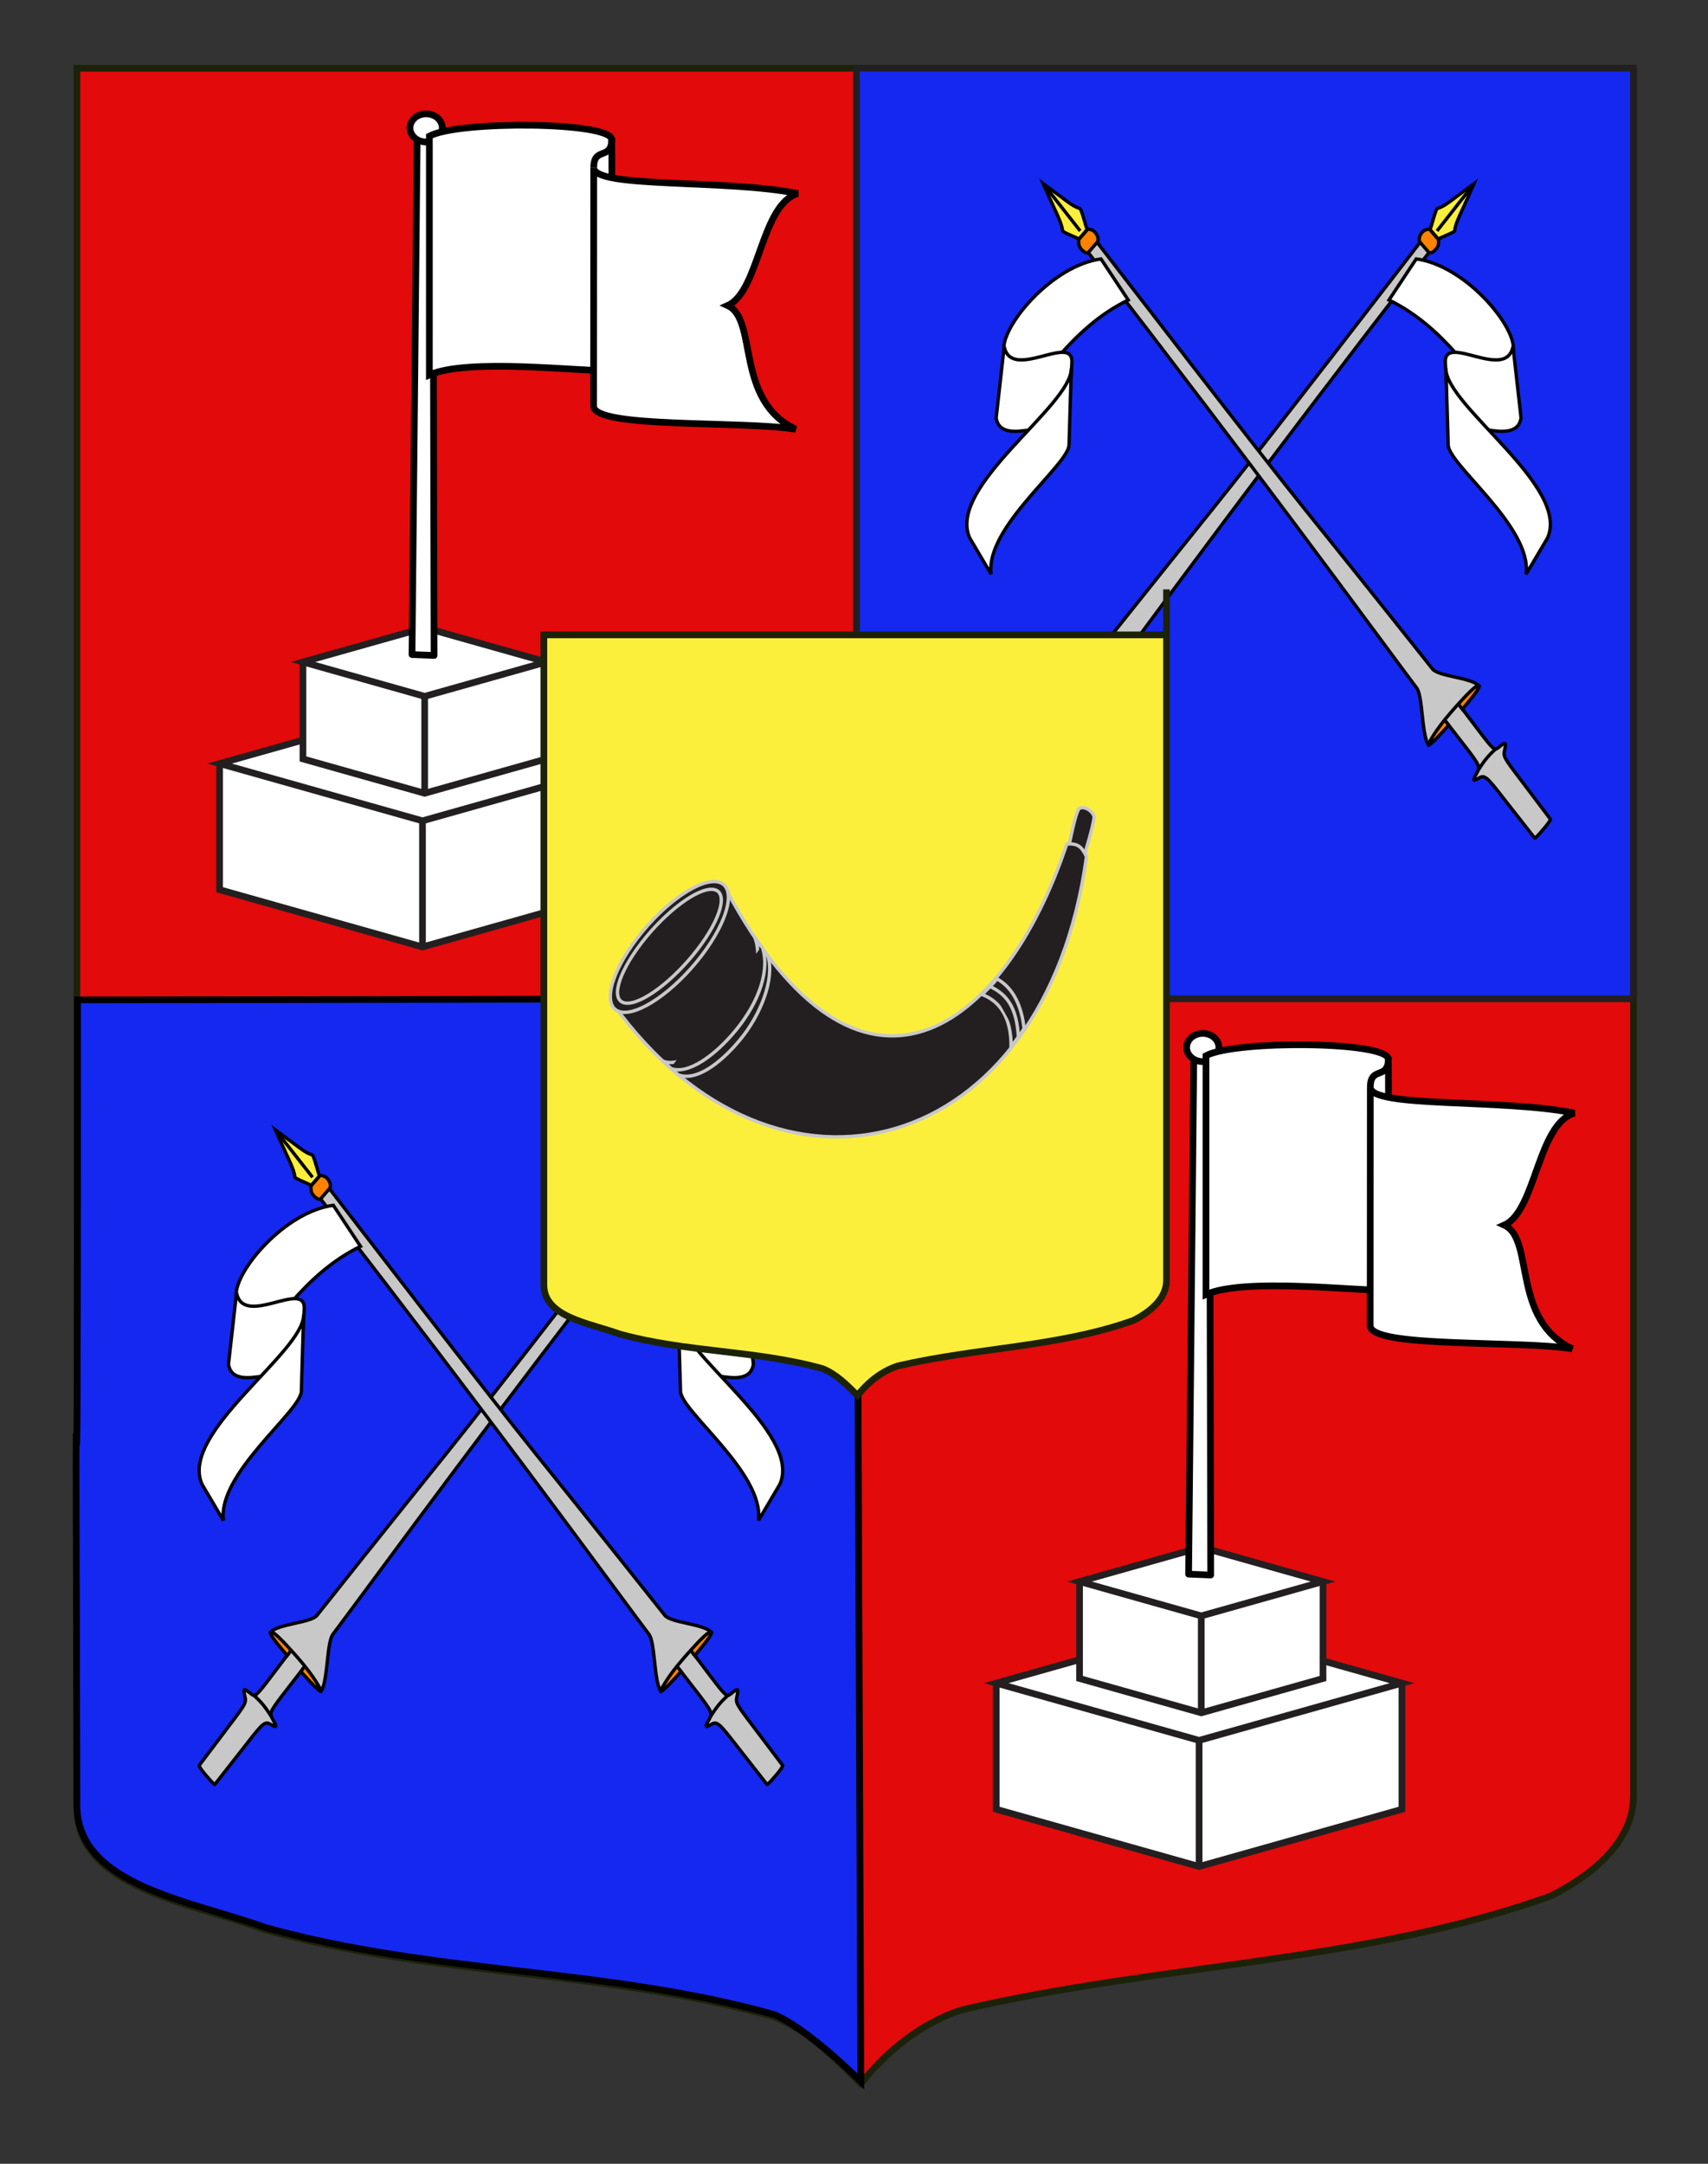 <?xml version="1.0" encoding="utf-8"?>
<!-- Generator: Adobe Illustrator 15.1.0, SVG Export Plug-In . SVG Version: 6.00 Build 0)  -->
<!DOCTYPE svg PUBLIC "-//W3C//DTD SVG 1.1//EN" "http://www.w3.org/Graphics/SVG/1.1/DTD/svg11.dtd">
<svg version="1.1" id="Blason" xmlns="http://www.w3.org/2000/svg" xmlns:xlink="http://www.w3.org/1999/xlink" x="0px" y="0px"
	 width="255.119px" height="323.148px" viewBox="0 0 255.119 323.148" enable-background="new 0 0 255.119 323.148"
	 xml:space="preserve">
<rect x="0" y="0" width="255.119" height="323.148" fill="#333333" stroke="none"/>
<path fill="#E20A0A" stroke="#1C2209" d="M243.991,10.188c-78,0-154.505,0-232.505,0c0,135.583,0,149.083,0,259.75
	c0,12.043,17.098,14.25,28.1,18.25c25,7,51,6,76,13c5,2,9,6,12.999,10c4-5,9-9,15-11c30-7,60-7,88-17c6-3,12.406-8,12.406-15
	C243.991,244.646,243.991,146.563,243.991,10.188"/>
<polyline fill="#1428F0" stroke="#231F20" points="243.987,149.16 127.923,149.16 127.923,10.188 243.987,10.188 243.987,149.16 "/>
<path fill="#1428F0" stroke="#000000" d="M11.588,149.331c0,135.583-0.426-0.171-0.102,120.271
	c0.032,12.043,17.098,14.25,28.1,18.25c25,7,51,6,76,13c5,2,12.999,10,12.999,10l-0.663-161.692L11.588,149.331z"/>
<g>
	<g id="Socle_2_">
		<g>
			<polyline fill="#FFFFFF" stroke="#231F20" stroke-miterlimit="10" points="32.804,114.004 32.804,132.876 63.106,141.422 
				93.407,132.876 93.407,114.038 			"/>
			<polygon fill="#FFFFFF" stroke="#231F20" stroke-miterlimit="10" points="93.407,114.038 63.106,122.586 32.804,114.038 
				63.106,105.49 			"/>
			<line fill="none" stroke="#231F20" stroke-miterlimit="10" x1="63.106" y1="141.422" x2="63.106" y2="122.448"/>
		</g>
		<g>
			<polyline fill="#FFFFFF" stroke="#231F20" stroke-miterlimit="10" points="45.25,98.846 45.25,113.343 63.431,118.473 
				81.612,113.343 81.612,98.866 			"/>
			<polygon fill="#FFFFFF" stroke="#231F20" stroke-miterlimit="10" points="81.612,98.866 63.431,103.996 45.25,98.866 
				63.431,93.737 			"/>
			<line fill="none" stroke="#231F20" stroke-miterlimit="10" x1="63.431" y1="118.473" x2="63.431" y2="103.911"/>
		</g>
	</g>
	<g id="Mat_2_">
		<path id="fut_2_" fill="#FFFFFF" stroke="#000000" stroke-linecap="round" stroke-linejoin="round" d="M62.317,20.284h2.349
			l0.174,77.606l-3.3-0.131L62.317,20.284z"/>
		<path id="boule_2_" fill="#FFFFFF" stroke="#000000" stroke-linecap="round" stroke-linejoin="round" d="M62.655,21.021
			c-1.212-0.481-1.748-1.729-1.197-2.788c0.551-1.057,1.979-1.523,3.191-1.044c1.212,0.48,1.748,1.729,1.197,2.785
			c-0.536,1.03-1.908,1.507-3.107,1.078"/>
	</g>
	<g id="Banniere_2_">
		<path id="path6764_2_" fill="#FFFFFF" stroke="#000000" d="M64.135,37.306V20.332c4.327-2.346,27.169-2.169,27.232,0.518
			c0.073,3.13,0.01,34.533,0.01,34.533c-5.148,0.062-21.494-1.922-27.243,0.61L64.135,37.306L64.135,37.306z"/>
		<path id="path6768_2_" fill="#FFFFFF" stroke="#000000" d="M118.859,64.111c-9.189-4.364-5.583-16.387-10.175-18.481
			c4.756-2.094,4.94-15.075,10.479-16.731c-10.711-2.181-30.482-0.729-30.482-3.87l-0.021,35.62
			C88.661,64.02,110.947,62.802,118.859,64.111z"/>
		<path id="path6766_1_" fill="#FFFFFF" stroke="#000000" d="M88.682,25.028c0-3.261,2.781-0.913,2.706-4.487"/>
	</g>
</g>
<g>
	<g id="Socle_1_">
		<g>
			<polyline fill="#FFFFFF" stroke="#231F20" stroke-miterlimit="10" points="148.804,251.337 148.804,270.209 179.106,278.755 
				209.407,270.209 209.407,251.371 			"/>
			<polygon fill="#FFFFFF" stroke="#231F20" stroke-miterlimit="10" points="209.407,251.371 179.106,259.919 148.804,251.371 
				179.106,242.823 			"/>
			<line fill="none" stroke="#231F20" stroke-miterlimit="10" x1="179.106" y1="278.755" x2="179.106" y2="259.781"/>
		</g>
		<g>
			<polyline fill="#FFFFFF" stroke="#231F20" stroke-miterlimit="10" points="161.25,236.179 161.25,250.676 179.431,255.806 
				197.612,250.676 197.612,236.199 			"/>
			<polygon fill="#FFFFFF" stroke="#231F20" stroke-miterlimit="10" points="197.612,236.199 179.431,241.329 161.25,236.199 
				179.431,231.07 			"/>
			<line fill="none" stroke="#231F20" stroke-miterlimit="10" x1="179.431" y1="255.806" x2="179.431" y2="241.244"/>
		</g>
	</g>
	<g id="Mat_1_">
		<path id="fut_1_" fill="#FFFFFF" stroke="#000000" stroke-linecap="round" stroke-linejoin="round" d="M178.317,157.617h2.349
			l0.174,77.606l-3.3-0.131L178.317,157.617z"/>
		<path id="boule_1_" fill="#FFFFFF" stroke="#000000" stroke-linecap="round" stroke-linejoin="round" d="M178.655,158.354
			c-1.213-0.481-1.748-1.729-1.197-2.788c0.551-1.057,1.979-1.523,3.191-1.044c1.211,0.48,1.748,1.729,1.197,2.785
			c-0.537,1.03-1.908,1.507-3.107,1.078"/>
	</g>
	<g id="Banniere_1_">
		<path id="path6764_1_" fill="#FFFFFF" stroke="#000000" d="M180.134,174.64v-16.975c4.328-2.346,27.17-2.169,27.232,0.518
			c0.072,3.13,0.011,34.533,0.011,34.533c-5.147,0.062-21.494-1.923-27.243,0.61V174.64z"/>
		<path id="path6768_1_" fill="#FFFFFF" stroke="#000000" d="M234.858,201.444c-9.188-4.364-5.582-16.387-10.174-18.481
			c4.756-2.094,4.939-15.074,10.479-16.73c-10.711-2.182-30.481-0.729-30.481-3.87l-0.021,35.62
			C204.661,201.353,226.946,200.135,234.858,201.444z"/>
		<path id="path6766_2_" fill="#FFFFFF" stroke="#000000" d="M204.683,162.361c0-3.261,2.78-0.913,2.705-4.487"/>
	</g>
</g>
<g>
	<g>
		<g id="Lance_1_">
			<path fill="#C8C8C8" stroke="#000000" stroke-width="0.5" d="M213.675,37.41c-14.24,18.45-23.326,30.475-30.793,40.442
				c-7.523,10.043-17.562,23.694-18.479,24.872c-0.942,1.213-0.743,6.827-1.733,8.453l-1.229-1.873l-1.379-1.598l-2.629,3.391
				c-2.486,3.202-2.55,3.418-2.051,4.314c0.775,1.39,0.545,1.264-0.402,0.725c-0.91-0.519-1.408,0.342-4.609,4.421l-3.628,4.624
				c0,0-0.062,0.075-1.255-1.309c-1.156-1.343-1.068-1.544-1.068-1.544l3.396-4.503c3.324-4.399,3.668-4.713,3.461-5.663
				c-0.307-1.414-0.228-1.447,0.908-0.512c0.576,0.477,0.709,0.4,3.098-2.754l2.676-3.533l-1.296-1.565c0,0-1.397-1.24-1.567-1.385
				c1.165-1.241,6.053-1.383,6.926-2.503c0.877-1.125,10.895-13.701,19.106-23.89c7.64-9.477,28.438-36.515,31.229-40.143"/>
			<path fill="#FF8200" stroke="#000000" stroke-width="0.5" d="M213.522,34.219l1.363,1.581c-0.033,0.45,0.073,0.798-0.326,1.322
				c-0.451,0.592-0.986,0.755-1.125,0.595l-1.32-1.532c-0.206-0.239-0.208-0.875,0.255-1.427
				C212.791,34.254,213.146,34.269,213.522,34.219L213.522,34.219z"/>
			<path id="Fer_de_lance_1_" fill="#FCEF3C" stroke="#000000" stroke-width="0.5" d="M214.849,35.718l-1.252-1.452
				c0.168-0.217,0.846-3.094,1.109-3.125c1.182-0.354,2.02-1.211,5.479-3.727c-1.942,4.413-2.777,5.78-2.906,7.05
				C217.253,34.714,215.011,35.509,214.849,35.718L214.849,35.718z"/>
			<path fill="#FF8200" stroke="#000000" stroke-width="0.5" d="M219.894,27.798l-5.25,6.693L219.894,27.798z"/>
			<path id="path3180_1_" fill="#FF8200" stroke="#000000" stroke-width="0.5" d="M152.64,111.912
				c1.139,1.022,1.693,1.766,2.567,3.126"/>
			<path id="path3182_1_" fill="#FF8200" stroke="#000000" stroke-width="0.5" d="M158.112,105.153
				c-0.25,0.412-0.4,0.567-0.562,0.77c-0.477-0.655-2.384-2.698-2.517-3.447c0.175-0.508,1.746,1.061,4.189,3.857
				c2.446,2.799,3.498,4.855,3.4,4.94c-0.154,0.156-2.021-1.819-3.016-2.97c0.19-0.282,0.537-0.711,0.533-0.719"/>
		</g>
		<g id="flamme_1_" transform="translate(0,8)">
			<path id="path6764_3_" fill="#FFFFFF" stroke="#000000" stroke-width="0.5" d="M211.538,30.668
				c7.244,0.97,14.593,9.733,14.513,13.37l0.108,11.28c-5.846-6.663-10.286-14.398-18.688-18.516L211.538,30.668z"/>
			<path id="path6766_3_" fill="#FFFFFF" stroke="#000000" stroke-width="0.5" d="M216.474,57.04l-0.594-11.024
				c-0.015-4.22,9.08,2.976,10.113-2.272l1.203,10.684C226.382,59.251,217.126,53.281,216.474,57.04z"/>
			<path id="path6768_3_" fill="#FFFFFF" stroke="#000000" stroke-width="0.5" d="M227.955,77.748l3.2-5.42
				c3.43-7.692-15.217-19.712-15.18-25.284l0.338,11.386C216.356,61.431,228.845,70.671,227.955,77.748z"/>
		</g>
	</g>
	<g>
		<g id="Lance">
			<path fill="#C8C8C8" stroke="#000000" stroke-width="0.5" d="M163.636,35.878c2.79,3.628,23.59,30.667,31.229,40.143
				c8.213,10.188,18.229,22.766,19.106,23.89c0.873,1.12,5.76,1.262,6.926,2.503c-0.17,0.145-1.567,1.385-1.567,1.385l-1.296,1.564
				l2.676,3.534c2.389,3.154,2.521,3.229,3.098,2.754c1.135-0.936,1.215-0.901,0.908,0.512c-0.208,0.949,0.137,1.264,3.46,5.663
				l3.397,4.503c0,0,0.088,0.2-1.069,1.544c-1.192,1.384-1.254,1.309-1.254,1.309l-3.628-4.624
				c-3.201-4.079-3.699-4.939-4.609-4.421c-0.947,0.54-1.179,0.666-0.402-0.725c0.498-0.896,0.436-1.112-2.051-4.314l-2.629-3.391
				l-1.379,1.598l-1.23,1.873c-0.989-1.626-0.791-7.24-1.732-8.453c-0.916-1.178-10.955-14.829-18.479-24.872
				c-7.467-9.968-16.553-21.992-30.793-40.442"/>
			<path fill="#FF8200" stroke="#000000" stroke-width="0.5" d="M162.47,34.219c0.377,0.05,0.73,0.035,1.152,0.539
				c0.463,0.552,0.461,1.188,0.255,1.427l-1.321,1.532c-0.138,0.161-0.673-0.003-1.123-0.595c-0.4-0.524-0.295-0.872-0.326-1.322
				L162.47,34.219L162.47,34.219z"/>
			<path id="Fer_de_lance" fill="#FCEF3C" stroke="#000000" stroke-width="0.5" d="M161.142,35.718
				c-0.162-0.209-2.404-1.004-2.429-1.252c-0.129-1.271-0.964-2.638-2.905-7.05c3.457,2.515,4.295,3.371,5.478,3.727
				c0.264,0.031,0.942,2.907,1.108,3.125L161.142,35.718L161.142,35.718z"/>
			<path fill="#FF8200" stroke="#000000" stroke-width="0.5" d="M161.347,34.491l-5.248-6.693L161.347,34.491z"/>
			<path id="path3180" fill="#FF8200" stroke="#000000" stroke-width="0.5" d="M220.784,115.039
				c0.874-1.361,1.429-2.104,2.568-3.126"/>
			<path id="path3182" fill="#FF8200" stroke="#000000" stroke-width="0.5" d="M215.849,107.584
				c-0.004,0.008,0.342,0.437,0.533,0.719c-0.992,1.15-2.859,3.126-3.016,2.97c-0.098-0.085,0.953-2.142,3.4-4.94
				c2.443-2.798,4.016-4.365,4.189-3.857c-0.133,0.749-2.04,2.792-2.518,3.447c-0.16-0.201-0.312-0.356-0.562-0.77"/>
		</g>
		<g id="flamme" transform="translate(0,8)">
			<path id="path6764" fill="#FFFFFF" stroke="#000000" stroke-width="0.5" d="M168.519,36.804
				c-8.399,4.117-12.84,11.853-18.687,18.516l0.108-11.28c-0.08-3.637,7.269-12.4,14.513-13.37L168.519,36.804z"/>
			<path id="path6766" fill="#FFFFFF" stroke="#000000" stroke-width="0.5" d="M148.793,54.426l1.204-10.684
				c1.033,5.248,10.128-1.947,10.113,2.272l-0.594,11.024C158.865,53.281,149.608,59.251,148.793,54.426z"/>
			<path id="path6768" fill="#FFFFFF" stroke="#000000" stroke-width="0.5" d="M159.679,58.429l0.338-11.386
				c0.035,5.571-18.609,17.592-15.181,25.284l3.2,5.42C147.146,70.671,159.635,61.431,159.679,58.429z"/>
		</g>
	</g>
</g>
<g>
	<g>
		<g id="Lance_2_">
			<path fill="#C8C8C8" stroke="#000000" stroke-width="0.5" d="M99.009,178.743c-14.24,18.45-23.327,30.475-30.793,40.442
				c-7.524,10.043-17.563,23.693-18.479,24.871c-0.942,1.213-0.743,6.827-1.733,8.453l-1.23-1.873l-1.378-1.598l-2.63,3.391
				c-2.485,3.202-2.549,3.418-2.05,4.314c0.775,1.391,0.545,1.264-0.402,0.725c-0.911-0.52-1.409,0.342-4.61,4.422l-3.628,4.623
				c0,0-0.061,0.076-1.254-1.309c-1.157-1.345-1.069-1.544-1.069-1.544l3.397-4.503c3.324-4.398,3.668-4.714,3.46-5.662
				c-0.306-1.414-0.227-1.447,0.908-0.513c0.577,0.477,0.709,0.4,3.098-2.754l2.676-3.533l-1.296-1.565c0,0-1.398-1.24-1.567-1.385
				c1.165-1.241,6.052-1.383,6.926-2.504c0.877-1.124,10.894-13.701,19.106-23.89c7.64-9.477,28.439-36.515,31.229-40.143"/>
			<path fill="#FF8200" stroke="#000000" stroke-width="0.5" d="M98.855,175.552l1.363,1.581c-0.032,0.45,0.074,0.798-0.326,1.322
				c-0.451,0.592-0.986,0.755-1.124,0.595l-1.321-1.532c-0.206-0.239-0.208-0.874,0.255-1.427
				C98.124,175.587,98.479,175.603,98.855,175.552L98.855,175.552z"/>
			<path id="Fer_de_lance_2_" fill="#FCEF3C" stroke="#000000" stroke-width="0.5" d="M100.183,177.052l-1.252-1.452
				c0.167-0.218,0.846-3.094,1.109-3.124c1.182-0.354,2.02-1.212,5.478-3.727c-1.942,4.412-2.777,5.779-2.906,7.05
				C102.587,176.048,100.345,176.843,100.183,177.052L100.183,177.052z"/>
			<path fill="#FF8200" stroke="#000000" stroke-width="0.5" d="M105.227,169.132l-5.249,6.693L105.227,169.132z"/>
			<path id="path3180_2_" fill="#FF8200" stroke="#000000" stroke-width="0.5" d="M37.973,253.245
				c1.14,1.022,1.694,1.766,2.568,3.127"/>
			<path id="path3182_2_" fill="#FF8200" stroke="#000000" stroke-width="0.5" d="M43.446,246.486
				c-0.25,0.412-0.401,0.567-0.562,0.77c-0.477-0.654-2.384-2.698-2.517-3.447c0.175-0.508,1.746,1.062,4.19,3.857
				c2.446,2.8,3.497,4.856,3.4,4.94c-0.155,0.156-2.022-1.819-3.016-2.97c0.191-0.282,0.538-0.711,0.534-0.719"/>
		</g>
		<g id="flamme_2_" transform="translate(0,8)">
			<path id="path6764_4_" fill="#FFFFFF" stroke="#000000" stroke-width="0.5" d="M96.871,172.002
				c7.244,0.97,14.593,9.732,14.513,13.37l0.108,11.28c-5.846-6.663-10.286-14.398-18.687-18.516L96.871,172.002z"/>
			<path id="path6766_4_" fill="#FFFFFF" stroke="#000000" stroke-width="0.5" d="M101.808,198.373l-0.594-11.024
				c-0.015-4.221,9.08,2.976,10.113-2.272l1.204,10.685C111.716,200.585,102.46,194.614,101.808,198.373z"/>
			<path id="path6768_4_" fill="#FFFFFF" stroke="#000000" stroke-width="0.5" d="M113.288,219.081l3.2-5.42
				c3.43-7.692-15.216-19.713-15.18-25.284l0.338,11.386C101.689,202.765,114.179,212.005,113.288,219.081z"/>
		</g>
	</g>
	<g>
		<g id="Lance_3_">
			<path fill="#C8C8C8" stroke="#000000" stroke-width="0.5" d="M48.97,177.212c2.79,3.628,23.59,30.666,31.229,40.143
				c8.213,10.188,18.229,22.766,19.106,23.89c0.874,1.121,5.761,1.263,6.926,2.504c-0.169,0.145-1.567,1.385-1.567,1.385
				l-1.296,1.565l2.676,3.533c2.389,3.154,2.521,3.229,3.098,2.754c1.135-0.936,1.214-0.901,0.908,0.513
				c-0.208,0.949,0.136,1.264,3.46,5.662l3.397,4.503c0,0,0.088,0.2-1.069,1.544c-1.193,1.385-1.254,1.309-1.254,1.309l-3.628-4.623
				c-3.201-4.08-3.699-4.94-4.61-4.422c-0.947,0.539-1.178,0.666-0.402-0.725c0.499-0.896,0.436-1.112-2.05-4.314l-2.63-3.391
				l-1.378,1.598l-1.23,1.873c-0.99-1.626-0.791-7.24-1.733-8.453c-0.916-1.178-10.955-14.828-18.479-24.871
				c-7.466-9.969-16.553-21.992-30.793-40.442"/>
			<path fill="#FF8200" stroke="#000000" stroke-width="0.5" d="M47.803,175.552c0.377,0.051,0.731,0.035,1.153,0.539
				c0.463,0.553,0.461,1.188,0.255,1.427l-1.321,1.532c-0.138,0.16-0.673-0.003-1.124-0.595c-0.4-0.524-0.294-0.872-0.326-1.322
				L47.803,175.552L47.803,175.552z"/>
			<path id="Fer_de_lance_3_" fill="#FCEF3C" stroke="#000000" stroke-width="0.5" d="M46.475,177.052
				c-0.161-0.209-2.403-1.004-2.428-1.253c-0.129-1.271-0.964-2.638-2.906-7.05c3.458,2.515,4.296,3.371,5.478,3.727
				c0.264,0.03,0.942,2.906,1.109,3.124L46.475,177.052L46.475,177.052z"/>
			<path fill="#FF8200" stroke="#000000" stroke-width="0.5" d="M46.681,175.825l-5.249-6.693L46.681,175.825z"/>
			<path id="path3180_3_" fill="#FF8200" stroke="#000000" stroke-width="0.5" d="M106.117,256.372
				c0.874-1.361,1.429-2.104,2.568-3.127"/>
			<path id="path3182_3_" fill="#FF8200" stroke="#000000" stroke-width="0.5" d="M101.182,248.918
				c-0.004,0.008,0.343,0.437,0.534,0.719c-0.993,1.149-2.86,3.126-3.016,2.97c-0.097-0.084,0.954-2.142,3.4-4.94
				c2.444-2.797,4.016-4.365,4.19-3.857c-0.133,0.749-2.04,2.793-2.517,3.447c-0.161-0.201-0.312-0.356-0.562-0.77"/>
		</g>
		<g id="flamme_3_" transform="translate(0,8)">
			<path id="path6764_5_" fill="#FFFFFF" stroke="#000000" stroke-width="0.5" d="M53.853,178.138
				c-8.4,4.116-12.841,11.853-18.687,18.516l0.108-11.28c-0.08-3.638,7.269-12.4,14.513-13.37L53.853,178.138z"/>
			<path id="path6766_5_" fill="#FFFFFF" stroke="#000000" stroke-width="0.5" d="M34.127,195.76l1.204-10.685
				c1.033,5.248,10.128-1.947,10.113,2.272l-0.594,11.024C44.198,194.614,34.942,200.585,34.127,195.76z"/>
			<path id="path6768_5_" fill="#FFFFFF" stroke="#000000" stroke-width="0.5" d="M45.012,199.763l0.338-11.386
				c0.036,5.571-18.609,17.592-15.18,25.284l3.2,5.42C32.479,212.005,44.969,202.765,45.012,199.763z"/>
		</g>
	</g>
</g>
<path id="Abime" fill="#FCEF3C" stroke="#1C2209" d="M174.24,94.818c-31.2,0-61.802,0-93.002,0c0,54.233,0,52.831,0,97.088
	c0,4.815,6.839,5.698,11.239,7.3c10,2.8,20.4,2.398,30.4,5.2c2,0.8,3.6,2.398,5.199,4c1.601-2,3.601-3.602,6-4.4
	c12-2.8,24-2.8,35.2-6.8c2.399-1.2,4.963-3.2,4.963-6c0-9.417,0-48.641,0-103.189"/>
<g id="Huchet">
	<path id="rect11697" fill="#231F20" stroke="#C8C8C8" stroke-width="0.5" d="M161.174,120.762c-0.62,0.859-1.481,5.496-1.481,5.496
		l2.289,1.449c0,0,1.42-4.657,1.443-5.742C163.155,121.014,161.858,120.297,161.174,120.762z"/>
	<path id="path6357" fill="#231F20" stroke="#C8C8C8" stroke-width="0.5" d="M108.522,132.959
		c19.997,37.258,41.495,21.05,50.825-6.92c1.664-0.074,2.192,0.368,2.938,1.888c-6.137,44.995-46.255,55.896-70.705,22.021
		L108.522,132.959z"/>
	<path id="path1900" fill="#231F20" stroke="#C8C8C8" stroke-width="0.5" d="M107.373,131.748c2.653,0.722,1.492,5.641-2.59,10.984
		c-4.084,5.346-9.545,9.094-12.196,8.37l0,0c-2.653-0.721-1.494-5.641,2.589-10.985C99.26,134.771,104.719,131.024,107.373,131.748
		L107.373,131.748z"/>
	<path id="path2789" fill="#231F20" stroke="#C8C8C8" stroke-width="0.5" d="M112.751,140c1.253,3.394-0.262,8.721-3.848,12.814
		c-3.286,3.752-7.397,6.716-9.926,5.653l2.32,2.041c2.477,1.008,6.048-1.391,9.192-5.159c3.171-3.802,5.211-9.141,4.235-12.503
		L112.751,140z"/>
	<path id="path2789_3_" fill="#231F20" stroke="#C8C8C8" stroke-width="0.5" d="M113.809,141.275
		c1.253,3.396-0.318,8.196-3.842,12.515c-3.19,3.908-7.298,6.818-9.826,5.756"/>
	<path id="path8141" fill="#231F20" stroke="#C8C8C8" stroke-width="0.5" d="M148.907,146.183c-0.643,0.865-1.528,1.593-2.186,2.355
		c2.528,0.969,4.353,3.289,4.299,7.852c0.621-0.979,1.344-1.725,1.938-2.797C152.615,150.291,151.345,147.511,148.907,146.183z"/>
	<path id="path8141_2_" fill="#231F20" stroke="#C8C8C8" stroke-width="0.5" d="M147.905,147.344
		c2.447,1.146,3.984,3.095,4.207,7.574"/>
	<path id="path1900_1_" fill="#231F20" stroke="#C8C8C8" stroke-width="0.5" d="M106.529,132.834
		c2.296,0.287,1.226,4.319-2.387,9.007c-3.615,4.688-8.405,8.256-10.699,7.968l0,0c-2.296-0.286-1.226-4.319,2.387-9.008
		C99.445,136.115,104.234,132.547,106.529,132.834L106.529,132.834z"/>
</g>
</svg>
